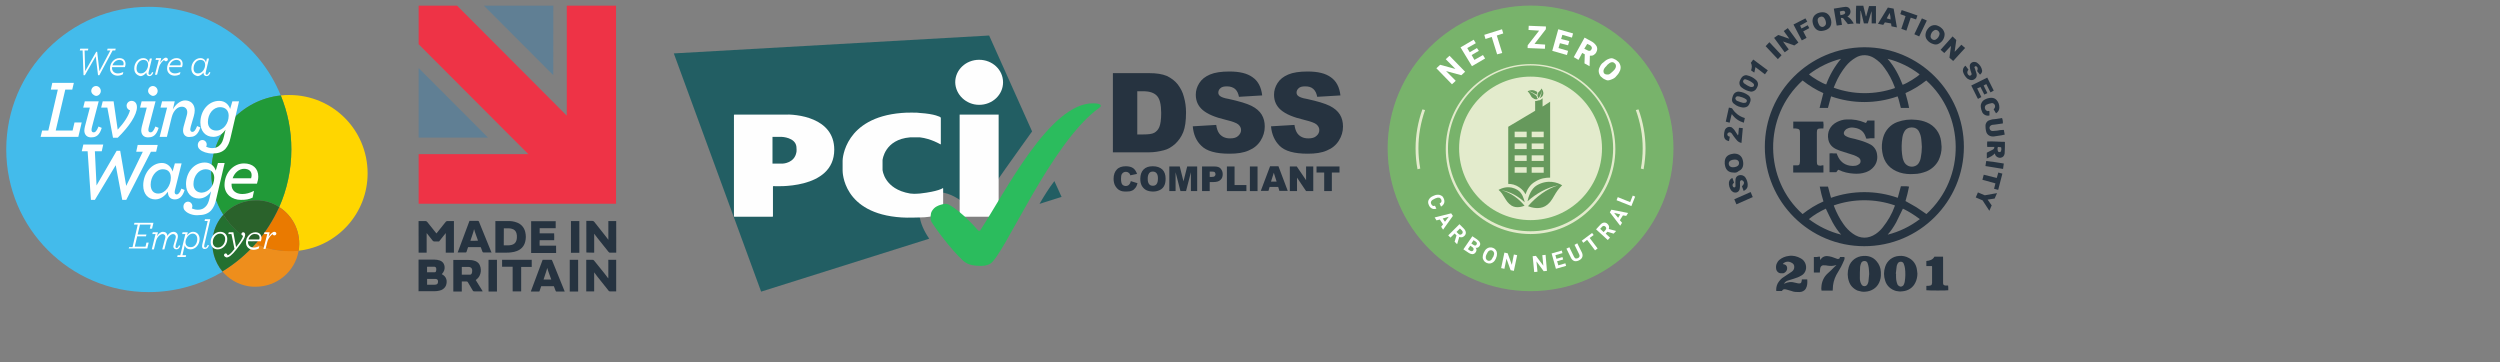 <?xml version="1.0" encoding="utf-8"?>
<!-- Generator: Adobe Illustrator 27.0.0, SVG Export Plug-In . SVG Version: 6.00 Build 0)  -->
<svg version="1.1" id="Layer_1" xmlns:serif="http://www.serif.com/"
	 xmlns="http://www.w3.org/2000/svg" xmlns:xlink="http://www.w3.org/1999/xlink" x="0px" y="0px" viewBox="0 0 1076.7 156.1"
	 style="enable-background:new 0 0 1076.7 156.1;" xml:space="preserve">
<rect x="0" y="0" width="1076.7" height="156.1" fill="#808080" stroke="none"/>
<style type="text/css">
	.st0{fill:#FFD600;}
	.st1{fill:#43BBEB;}
	.st2{fill:#219A38;}
	.st3{fill:#EE8E1C;}
	.st4{fill:#EA7A00;}
	.st5{fill:#247030;}
	.st6{fill:#2A622B;}
	.st7{fill:#FFFFFF;}
	.st8{fill-rule:evenodd;clip-rule:evenodd;fill:#EE3346;}
	.st9{fill-rule:evenodd;clip-rule:evenodd;fill:#607F94;}
	.st10{fill:#263340;}
	.st11{fill:#225E63;}
	.st12{fill:#FEFEFE;}
	.st13{fill:#2BBC5D;}
	.st14{fill:#78B36B;}
	.st15{fill:#E3EBCC;}
	.st16{fill:#66995C;}
</style>
<g transform="matrix(0.284,0,0,1.938,117.684,-26.715)">
	<path class="st0" d="M24.5,34.9c-4.4,0-8.8,0-13,0.1c10.3,3.7,16,7.7,16,12c0,4.6-6.6,8.9-18.4,12.8c21.5,2,33.8,5.8,29.5,9.7
		c58.8-1,104.5-8.3,104.5-17.2C143,42.6,89.9,34.9,24.5,34.9"/>
</g>
<g transform="matrix(0.284,0,0,1.938,117.684,-26.715)">
	<path class="st1" d="M-188.7,15.3c-119.4,0-216.2,14.2-216.2,31.7c0,17.5,96.8,31.7,216.2,31.7c40.9,0,79.1-1.7,111.6-4.5
		C-89,72-94.8,69.2-91.4,66.3c2.1-1.9,7.8-3.5,15.7-4.8C-87.3,58.8-94,55.6-94,52.2c0-8.9,46.1-16.3,105.4-17.2
		C-20.8,23.4-98.3,15.3-188.7,15.3"/>
</g>
<g transform="matrix(0.284,0,0,1.938,117.684,-26.715)">
	<path class="st2" d="M11.4,35C-47.8,35.9-94,43.3-94,52.2c0,3.4,6.7,6.6,18.3,9.3c12.2-2,30-3.2,49.1-3.2c3.6,0,7.4,0,11.1,0.1
		c9,0.2,17.3,0.7,24.5,1.4c11.9-3.9,18.4-8.3,18.4-12.8C27.5,42.7,21.8,38.7,11.4,35"/>
</g>
<g transform="matrix(0.284,0,0,1.938,117.684,-26.715)">
	<path class="st3" d="M-26.5,67.9c-14.6,2.4-31.6,4.5-50.6,6.2c9.7,1.7,23.5,2.9,39.6,3.3c3.7,0.1,7.4,0.1,11.1,0.1
		c31.5,0,59.4-3.3,64.9-8c0,0,0,0,0.1-0.1c-4.6,0.1-9.3,0.1-14,0.1C6.2,69.6-11,69-26.5,67.9"/>
</g>
<g transform="matrix(0.284,0,0,1.938,117.684,-26.715)">
	<path class="st4" d="M9,59.8c-9,3-21,5.7-35.5,8.1c15.4,1.1,32.7,1.7,51,1.7c4.7,0,9.4,0,14-0.1C42.9,65.5,30.5,61.8,9,59.8"/>
</g>
<g transform="matrix(0.284,0,0,1.938,117.684,-26.715)">
	<path class="st5" d="M-75.7,61.5c-8,1.3-13.6,2.9-15.7,4.8c-3.3,2.9,2.5,5.7,14.4,7.8c19-1.7,36-3.8,50.6-6.2
		C-46.7,66.5-63.8,64.2-75.7,61.5"/>
</g>
<g transform="matrix(0.284,0,0,1.938,117.684,-26.715)">
	<path class="st6" d="M-26.6,58.3c-19.1,0-36.9,1.2-49.1,3.2c11.9,2.8,29,5,49.2,6.4C-12,65.5,0,62.7,9,59.8
		c-7.2-0.7-15.5-1.2-24.5-1.4C-19.2,58.3-22.9,58.3-26.6,58.3"/>
</g>
<g transform="matrix(0.284,0,0,1.938,117.684,-26.715)">
	<path class="st7" d="M-350.5,42.8h9.4l14.4-9.1h-10.6l2.2-1.5h32.7l-2.4,1.5h-10.6l-14.5,9.1h25.6l2.9-1.8h10.9l-5.1,3.2h-57.2
		L-350.5,42.8z"/>
</g>
<g transform="matrix(0.284,0,0,1.938,117.684,-26.715)">
	<path class="st7" d="M-276,34c0-0.6,3.2-1.1,7.3-1.1c3.9,0,7.2,0.5,7.2,1.1c0,0.6-3.4,1.1-7.2,1.1C-272.7,35-276,34.5-276,34z
		 M-286.5,42.8c0-0.2,0.4-0.6,0.9-0.9l7.5-4.2h-10.1l2.4-1.4h21.1l-10,5.6c-0.6,0.3-0.9,0.6-0.9,0.8c0,0.3,1.3,0.5,3.2,0.5
		c2.5,0,4.8-0.3,7.4-1.3l4.9,0.3c-3.2,1.6-8.5,2.1-15.1,2.1C-282.5,44.4-286.5,43.7-286.5,42.8L-286.5,42.8z"/>
</g>
<g transform="matrix(0.284,0,0,1.938,117.684,-26.715)">
	<path class="st7" d="M-251.6,37.7h-9.4l2.4-1.4h16.5l6.2,6.3c9.6-1.5,16.6-3.1,18.7-4.3c-2.7-0.1-5.2-0.5-5.2-1
		c0-0.6,3.3-1.1,7.5-1.1c4.7,0,8.2,0.5,8.2,1.4c0,1.7-11.7,4.3-29.2,6.8h-7.1L-251.6,37.7z"/>
</g>
<g transform="matrix(0.284,0,0,1.938,117.684,-26.715)">
	<path class="st7" d="M-189.8,34c0-0.6,3.3-1.1,7.2-1.1c3.9,0,7.3,0.5,7.3,1.1c0,0.6-3.4,1.1-7.3,1.1C-186.5,35-189.8,34.5-189.8,34
		z M-200.2,42.8c0-0.2,0.4-0.6,0.9-0.9l7.5-4.2H-202l2.4-1.4h21.1l-10,5.6c-0.6,0.3-0.9,0.6-0.9,0.8c0,0.3,1.3,0.5,3.3,0.5
		c2.5,0,4.7-0.3,7.4-1.3l4.9,0.3c-3.2,1.6-8.5,2.1-15.1,2.1C-196.2,44.4-200.2,43.7-200.2,42.8z"/>
</g>
<g transform="matrix(0.284,0,0,1.938,117.684,-26.715)">
	<path class="st7" d="M-136.8,42.8c0-0.3,0.4-0.6,0.9-0.9l4.6-2.4c0.6-0.3,0.9-0.5,0.9-0.8c0-0.7-3.3-1.2-8.1-1.2
		c-6.6,0-12.9,0.8-15.6,2.4l-7.2,4.3h-11l11.3-6.5h-10l2.4-1.4h19.2l-2.9,1.8c4.2-1.1,11.3-2,18.6-2c8.2,0,14.6,0.8,14.6,2.2
		c0,0.4-0.5,0.8-1.4,1.3l-4.6,2.3c-0.4,0.2-0.8,0.5-0.8,0.6c0,0.4,1.3,0.6,3.4,0.6c2.1,0,4.5-0.3,7-1.3l4.9,0.3
		c-2.9,1.4-8,2.1-14.6,2.1C-132.6,44.4-136.8,43.7-136.8,42.8L-136.8,42.8z"/>
</g>
<g transform="matrix(0.284,0,0,1.938,117.684,-26.715)">
	<path class="st7" d="M-67.6,39.5c0-1.2-5.2-1.9-13-1.9c-10.5,0-18.5,1.5-18.5,3.3c0,1.2,5.2,1.9,12.7,1.9
		C-75.6,42.8-67.6,41.2-67.6,39.5z M-111.3,47c-2.4-0.3-3.1-0.6-3.1-1c0-0.6,3-1.1,6.9-1.1c3.9,0,6.6,0.5,6.6,1
		c0,0.2-0.3,0.3-0.8,0.5c1.6,0.1,4.9,0.3,9,0.3c5.1,0,8.8-0.2,11.9-0.7c2.9-0.4,4.6-1,6-1.9l2.4-1.5c-4.6,1-11.1,1.6-18.5,1.6
		c-12.1,0-19.6-1.3-19.6-3.2c0-2.6,12.1-4.8,28.5-4.8c9.3,0,14.7,0.9,16.6,1.8l3.4-1.7h10.1l-12.9,8.1c-1.6,1.1-3.9,1.8-7.9,2.5
		c-4.8,0.7-11,1-19.7,1C-99.9,47.9-108,47.5-111.3,47z"/>
</g>
<g transform="matrix(0.284,0,0,1.938,117.684,-26.715)">
	<path class="st7" d="M-281.5,47.4h-8.9l2.4-1.5h30.2l-2.3,1.5h-10.4l2.5,7.6l30.5-7.7h5.4l9.1,7.8l25.2-7.6h-10l2.2-1.5l30.4,0
		l-2.4,1.5h-7.9l-37.4,10.7h-6.1l-9.9-7.7l-31.6,7.7l-6,0L-281.5,47.4z"/>
</g>
<g transform="matrix(0.284,0,0,1.938,117.684,-26.715)">
	<path class="st7" d="M-155.3,53.3c0-1.2-4-1.9-12.2-1.9c-10.5,0-18.4,1.7-18.4,3.4c0,1.2,3.9,2,11.4,2
		C-163.5,56.8-155.3,55-155.3,53.3L-155.3,53.3z M-197.2,55c0-2.7,12.7-5,28.4-5c8.1,0,14.2,0.9,16.1,1.9l3.5-1.8h10.2l-9.5,5.6
		c-0.6,0.3-1,0.6-1,0.8c0,0.3,1.1,0.5,3.2,0.5c2,0,4.5-0.3,7-1.3l4.9,0.3c-3.2,1.6-8.9,2.1-14.9,2.1c-6.4,0-10.4-0.6-10.4-1.6v-0.1
		c-4.6,0.9-11.1,1.7-19.2,1.7C-189.6,58.1-197.2,56.9-197.2,55L-197.2,55z"/>
</g>
<g transform="matrix(0.284,0,0,1.938,117.684,-26.715)">
	<path class="st7" d="M-89.5,53.3c0-1.2-5.3-1.9-13-1.9c-10.5,0-18.5,1.5-18.5,3.3c0,1.2,5.2,1.9,12.7,1.9
		C-97.5,56.5-89.5,55-89.5,53.3z M-133.1,60.7c-2.4-0.3-3.1-0.6-3.1-1c0-0.6,3-1.1,6.9-1.1s6.6,0.5,6.6,1c0,0.2-0.2,0.3-0.8,0.5
		c1.6,0.1,4.9,0.3,9,0.3c5.1,0,8.7-0.2,11.9-0.7c2.9-0.4,4.6-1,6-1.9l2.4-1.5c-4.6,1-11.1,1.6-18.5,1.6c-12.1,0-19.6-1.3-19.6-3.2
		c0-2.6,12.1-4.8,28.5-4.8c9.3,0,14.8,0.9,16.6,1.8l3.4-1.7h10.1l-12.9,8.1c-1.6,1.1-3.9,1.8-7.9,2.5c-4.8,0.7-11,1-19.7,1
		C-121.8,61.7-129.9,61.2-133.1,60.7L-133.1,60.7z"/>
</g>
<g transform="matrix(0.284,0,0,1.938,117.684,-26.715)">
	<path class="st7" d="M-61.6,53.4h28c0.5-0.2,0.8-0.5,0.8-0.7c0-0.8-3.8-1.4-11.5-1.4S-58.8,52.2-61.6,53.4z M-63.2,54.6v0.3
		c0,1.2,6.5,2,16.2,2c5.7,0,11-0.2,17.8-0.7l-2.1,1.5c-5.6,0.4-10.2,0.5-17.9,0.5c-12.9,0-24.7-1.2-24.7-3.3
		c0-2.7,13.5-4.8,29.5-4.8c13.1,0,21.7,1.1,21.7,2.9c0,0.5-0.6,1-2,1.6H-63.2z"/>
</g>
<g transform="matrix(0.284,0,0,1.938,117.684,-26.715)">
	<path class="st7" d="M-218.5,68.7h5.1l7.9-5h-5.7l0.7-0.4h28.8l-2.1,1.3h-3.4l1.4-0.9h-16.3l-3.5,2.2h13.3l-0.7,0.4h-13.3l-3.7,2.3
		h16.3l1.4-0.9h3.4l-2.1,1.3h-28.2L-218.5,68.7z"/>
</g>
<g transform="matrix(0.284,0,0,1.938,117.684,-26.715)">
	<path class="st7" d="M-178.5,65.8h-4.9l0.7-0.4h7.9l-1.6,0.9c2.5-0.6,5.7-1,9.1-1c4,0,6.5,0.3,6.7,0.9c2.5-0.6,5.9-0.9,9.2-0.9
		c4,0,6.8,0.4,6.8,1c0,0.2-0.4,0.4-0.7,0.6l-2.6,1.3c-0.2,0.1-0.4,0.3-0.4,0.4c0,0.2,0.8,0.3,1.9,0.3c1.3,0,2.4-0.2,3.5-0.6l1.9,0.1
		c-1.2,0.5-3,0.8-5.9,0.8c-2.7,0-4.6-0.3-4.6-0.6c0-0.1,0.2-0.3,0.5-0.4l2.6-1.3c0.4-0.2,0.6-0.3,0.6-0.5c0-0.3-1.5-0.6-4-0.6
		c-3.7,0-8.2,0.6-10.1,1.6l-3.2,1.8h-3.2l4.1-2.3c0.4-0.2,0.6-0.3,0.6-0.5c0-0.3-1.6-0.6-4.1-0.6c-3.6,0-8.5,0.6-10.2,1.6l-3.1,1.8
		h-3.2L-178.5,65.8L-178.5,65.8z"/>
</g>
<g transform="matrix(0.284,0,0,1.938,117.684,-26.715)">
	<path class="st7" d="M-115.2,66.9c0-0.7-2.6-1.2-7-1.2c-6.1,0-10.9,1.1-10.9,1.9c0,0.7,2.9,1.1,7.6,1.1
		C-119.5,68.8-115.2,67.9-115.2,66.9L-115.2,66.9z M-145,70.5h4l7.7-4.7h-4.9l0.7-0.4h7.9l-1.2,0.7c2.1-0.4,5.1-0.8,9.2-0.8
		c5.6,0,9.9,0.6,9.9,1.6c0,1.3-6.7,2.3-13.7,2.3c-4.3,0-7.7-0.3-8.8-0.9l-3.5,2.2h5.6l-0.7,0.4h-12.8L-145,70.5z"/>
</g>
<g transform="matrix(0.284,0,0,1.938,117.684,-26.715)">
	<path class="st7" d="M-108,68.5c0-0.1,0.2-0.2,0.4-0.4l8.2-5.2h-4.8l0.7-0.4h8l-8.9,5.6c-0.2,0.1-0.4,0.3-0.4,0.4
		c0,0.2,0.8,0.3,1.9,0.3c1.3,0,2.4-0.2,3.5-0.6l1.9,0.1c-1.2,0.5-3.1,0.8-5.9,0.8C-106.1,69.2-108,68.9-108,68.5L-108,68.5z"/>
</g>
<g transform="matrix(0.284,0,0,1.938,117.684,-26.715)">
	<path class="st7" d="M-72.9,66.9c0-0.7-3.3-1.2-7.7-1.2c-6.2,0-11.1,0.9-11.1,1.9c0,0.7,3.3,1.2,7.7,1.2
		C-77.8,68.8-72.9,67.9-72.9,66.9z M-94.9,67.6c0-1.2,6.3-2.3,14.5-2.3c6.8,0,10.7,0.7,10.7,1.6c0,1.2-6.3,2.3-14.5,2.3
		C-90.9,69.2-94.9,68.5-94.9,67.6z"/>
</g>
<g transform="matrix(0.284,0,0,1.938,117.684,-26.715)">
	<path class="st7" d="M-74.7,70.5c0-0.2,1-0.4,2.6-0.4c1.5,0,2.4,0.2,2.6,0.4h0.3c1.5,0,4.8-0.3,10.4-1.4l-4.6-3.3h-4.8l0.7-0.4h7
		l4.1,3.3c4.9-0.9,9.8-1.9,10.6-2.5c-1.2-0.1-2.5-0.2-2.5-0.4c0-0.2,1.2-0.4,2.7-0.4c1.6,0,3,0.2,3,0.5c0,0.7-3.7,1.5-13.1,3.3
		c-7.7,1.4-11.7,1.8-15.3,1.8C-72.9,70.9-74.7,70.7-74.7,70.5L-74.7,70.5z"/>
</g>
<g transform="matrix(0.284,0,0,1.938,117.684,-26.715)">
	<path class="st7" d="M-37.6,67h16.4c0.3-0.1,0.5-0.3,0.5-0.4c0-0.4-1.9-0.8-6.6-0.8C-31.8,65.7-36,66.2-37.6,67L-37.6,67z
		 M-38.2,67.4c-0.1,0.1-0.1,0.2-0.1,0.2c0,0.8,4.3,1.2,8.7,1.2c3,0,5.1-0.1,8.4-0.3l-0.7,0.5c-2.7,0.2-4.9,0.3-8.2,0.3
		c-5.9,0-11.3-0.6-11.3-1.6c0-1.3,6.8-2.3,14.3-2.3c5.8,0,9.3,0.5,9.3,1.3c0,0.2-0.4,0.5-1,0.7H-38.2L-38.2,67.4z"/>
</g>
<g transform="matrix(0.284,0,0,1.938,117.684,-26.715)">
	<path class="st7" d="M-9.1,65.8H-14l0.7-0.4h7.9l-1.7,1c3.4-0.7,6.3-1.1,8.7-1.1c2,0,3.1,0.2,3.1,0.4c0,0.2-1.3,0.4-2.9,0.4
		c-1.4,0-2.4-0.1-2.7-0.3c-2.1,0.2-6.5,0.8-8,1.7l-2.8,1.6h-3.2L-9.1,65.8z"/>
</g>
<g transform="matrix(0.284,0,0,1.938,117.684,-26.715)">
	<path class="st7" d="M-289.1,25h-4.3l0.7-0.4h12.3l-0.7,0.4h-5l0.9,4.6l16.7-4.3h1.5l3.4,4.3l16.6-4.6h-4.9l0.7-0.4h12.3l-0.7,0.4
		h-4l-20.1,5.5h-2l-3.5-4.2l-16.5,4.2h-2L-289.1,25z"/>
</g>
<g transform="matrix(0.284,0,0,1.938,117.684,-26.715)">
	<path class="st7" d="M-243.8,28.3h16.4c0.3-0.1,0.5-0.3,0.5-0.4c0-0.4-2-0.8-6.6-0.8C-238,27.1-242.2,27.6-243.8,28.3L-243.8,28.3z
		 M-244.4,28.7c-0.1,0.1-0.1,0.2-0.1,0.2c0,0.8,4.3,1.2,8.7,1.2c3,0,5.1-0.1,8.4-0.3l-0.7,0.5c-2.7,0.2-4.9,0.3-8.2,0.3
		c-5.9,0-11.3-0.6-11.3-1.6c0-1.3,6.8-2.3,14.3-2.3c5.8,0,9.3,0.5,9.3,1.3c0,0.2-0.4,0.5-1,0.7L-244.4,28.7L-244.4,28.7z"/>
</g>
<g transform="matrix(0.284,0,0,1.938,117.684,-26.715)">
	<path class="st7" d="M-189.8,28.2c0-0.7-2.4-1.1-7.1-1.1c-6.2,0-10.4,0.9-10.4,1.9c0,0.7,2.3,1.1,6.7,1.1
		C-194,30.1-189.8,29-189.8,28.2L-189.8,28.2z M-210.8,29c0-1.3,6.3-2.3,13.7-2.3c4.6,0,7.7,0.4,8.4,1l1.5-0.9h3.2l-4.8,2.9
		c-0.2,0.1-0.4,0.3-0.4,0.4c0,0.2,0.8,0.3,1.9,0.3c1.3,0,2.4-0.2,3.5-0.6l1.9,0.1c-1.2,0.5-3.1,0.8-5.9,0.8c-2.7,0-4.5-0.3-4.5-0.6
		v-0.2c-2.3,0.4-5.4,0.8-9.2,0.8C-206.8,30.5-210.8,30-210.8,29L-210.8,29z"/>
</g>
<g transform="matrix(0.284,0,0,1.938,117.684,-26.715)">
	<path class="st7" d="M-173.6,27.1h-4.9l0.7-0.4h7.9l-1.7,1c3.4-0.7,6.3-1.1,8.7-1.1c2,0,3.1,0.2,3.1,0.4c0,0.2-1.3,0.4-2.9,0.4
		c-1.4,0-2.4-0.1-2.7-0.3c-2.1,0.2-6.5,0.8-8,1.7l-2.8,1.6h-3.2L-173.6,27.1L-173.6,27.1z"/>
</g>
<g transform="matrix(0.284,0,0,1.938,117.684,-26.715)">
	<path class="st7" d="M-157.2,28.3h16.4c0.3-0.1,0.5-0.3,0.5-0.4c0-0.4-2-0.8-6.6-0.8C-151.5,27.1-155.6,27.6-157.2,28.3
		L-157.2,28.3z M-157.8,28.7c-0.1,0.1-0.1,0.2-0.1,0.2c0,0.8,4.3,1.2,8.7,1.2c3,0,5.1-0.1,8.4-0.3l-0.7,0.5
		c-2.7,0.2-4.9,0.3-8.2,0.3c-5.9,0-11.3-0.6-11.3-1.6c0-1.3,6.8-2.3,14.3-2.3c5.8,0,9.3,0.5,9.3,1.3c0,0.2-0.4,0.5-1,0.7
		L-157.8,28.7L-157.8,28.7z"/>
</g>
<g transform="matrix(0.284,0,0,1.938,117.684,-26.715)">
	<path class="st7" d="M-103.3,28.2c0-0.7-2.4-1.1-7.1-1.1c-6.2,0-10.4,0.9-10.4,1.9c0,0.7,2.3,1.1,6.7,1.1
		C-107.4,30.1-103.3,29-103.3,28.2z M-124.2,29c0-1.3,6.3-2.3,13.7-2.3c4.6,0,7.7,0.4,8.4,1l1.5-0.9h3.2l-4.8,2.9
		c-0.2,0.1-0.4,0.3-0.4,0.4c0,0.2,0.8,0.3,1.9,0.3c1.3,0,2.4-0.2,3.5-0.6l1.9,0.1c-1.2,0.5-3,0.8-5.9,0.8c-2.7,0-4.5-0.3-4.5-0.6
		v-0.2c-2.3,0.4-5.4,0.8-9.2,0.8C-120.3,30.5-124.2,30-124.2,29L-124.2,29z"/>
</g>
<g transform="matrix(0.102,0,0,0.698,376.478,-35.117)">
	<path class="st8" d="M-1299.1,121.5l-462-67.7h-162.2v23.8l463,67.8h-463V176h833.5V53.8h-208v67.6L-1299.1,121.5z"/>
</g>
<g transform="matrix(0.102,0,0,0.698,376.478,-35.117)">
	<path class="st9" d="M-1923.3,92.3v42.9h292.9L-1923.3,92.3z"/>
</g>
<g transform="matrix(0.102,0,0,0.698,377.706,-35.117)">
	<path class="st9" d="M-1659.9,53.8l293,42.9l0.2-42.9H-1659.9z"/>
</g>
<g transform="matrix(0.102,0,0,0.698,376.478,-35.117)">
	<path class="st10" d="M-1889.5,206.2v-12c0.1,0,0.2,0,0.4,0c0.5,0.1,1.2,0.2,1.8,0.3c7.8,1.4,15.6,2.9,23.2,4.3
		c1.8,0.3,3.8,0.5,6.7,0.5c6.1,0,12.3,0,18.5,0c0.5,0,1.1,0,1.8,0c9.2-1.7,18.5-3.4,27.8-5.1c0.2,0,0.3,0,0.5,0v12h34.5v-19.5
		c-0.7,0-1.2,0-1.8,0c-8.7,0-17.2,0-25.8,0c-3.1,0-5.3,0.2-7.1,0.5c-12.6,2.3-25.2,4.6-37.8,6.9c-0.3,0.1-0.5,0.1-1.2,0.2
		c-0.5,0-0.8-0.1-1.1-0.1c-4.6-0.8-9.1-1.7-13.6-2.5c-8-1.5-16.1-2.9-24.1-4.4c-2.1-0.4-4.6-0.6-8.1-0.6c-8.9,0-17.7,0-26.6,0
		c-0.7,0-1.4,0-2.1,0c-0.4,0.3-0.3,19.3,0.1,19.5C-1912.3,206.2-1901,206.2-1889.5,206.2z"/>
</g>
<g transform="matrix(0.102,0,0,0.698,376.478,-35.117)">
	<path class="st10" d="M-1820.7,219.9c-1.4-0.1-3.1-0.2-4.7-0.4c0.3-0.1,0.9-0.2,1.4-0.3c7.2-1.2,11.1-2.5,10.4-4.1
		c-0.9-2-8.5-3.5-21.2-4.1c-6.7-0.3-13.6-0.5-20.6-0.5c-22.3,0-44.6,0-66.9,0c-0.4,0-1,0-1.4,0v19.5c1,0.1,1.8,0,2.6,0h56.6
		c6.1,0,12.3,0,18.4-0.1c6.2-0.1,12.3-0.3,18.1-0.6c9.7-0.6,16.8-1.6,20.5-3c2.3-0.9,3-1.9,2.4-2.8
		C-1806.3,222-1811.4,220.8-1820.7,219.9z M-1887.8,215c0.3-0.1,0.7-0.1,1.1-0.1h27.1c1.1,0,2.2,0,3.3,0c4.6,0.1,6.9,0.5,7.4,1.2
		c0.4,0.6,0.1,1.1-1.2,1.6c-1.1,0.5-2.6,0.6-6,0.6h-29.8c-0.5,0-1.1,0-1.9,0V215z M-1842.3,224.9c-1.2,0.6-4.2,0.9-8.2,1
		c-2,0-3.8,0.1-5.8,0.1h-31.3v-3.6c0.5-0.1,1.1,0,1.6,0h30.7c2.2,0,4.5,0,6.7,0.1c3.8,0.1,6.2,0.5,6.9,1.1
		C-1841.3,223.9-1841.4,224.4-1842.3,224.9z"/>
</g>
<g transform="matrix(0.102,0,0,0.698,376.478,-35.117)">
	<path class="st10" d="M-1182.1,206.2v-11.6c0.7,0,0.8,0,0.9,0.1c3.9,0.8,8.2,1.6,12.5,2.4c15.7,2.9,31.4,5.7,47,8.6
		c2.2,0.4,4.5,0.6,7.9,0.5c7.6,0,15.1,0,22.7,0c0.7,0,1.4,0,2.1,0c0.4-0.4,0.3-19.3-0.1-19.5c-3.8,0-31.4,0-33.2,0v11.5
		c-0.7,0-0.9-0.1-1.1-0.1c-1.3-0.3-2.5-0.5-3.8-0.8c-9.2-1.8-18.8-3.5-28.5-5.3c-8.8-1.6-17.4-3.2-26.1-4.8
		c-2.2-0.4-4.6-0.6-8.2-0.6c-7.7,0-15.3,0-23.1,0c-0.8,0-1.5,0-2.2,0c-0.4,0.3-0.3,19.3,0.1,19.5
		C-1204.3,206.2-1193.3,206.2-1182.1,206.2z"/>
</g>
<g transform="matrix(0.102,0,0,0.698,376.478,-35.117)">
	<path class="st10" d="M-1122.4,211.8v9.2c0,0.4,0.1,0.8-0.2,1.1c-0.9-0.1-1.5-0.3-2.2-0.4c-9-1.8-18.4-3.5-27.9-5.2
		c-9.9-1.8-19.8-3.6-29.7-5.4c-1.9-0.4-4.1-0.5-7.2-0.5c-8,0-16.1,0-24.1,0c-0.5,0-1.3,0-1.9,0v19.5h33.4v-11.7
		c0.4,0.1,0.7,0.1,0.8,0.1c4.1,0.8,8.4,1.7,12.8,2.5c12.6,2.3,25.2,4.6,37.7,6.9c3.3,0.6,6.6,1.2,9.7,1.8c1.5,0.3,3.3,0.4,5.7,0.4
		h24.1c0.7,0,1.4,0,2.2,0v-19.5h-33.4C-1122.4,211-1122.4,211.4-1122.4,211.8z"/>
</g>
<g transform="matrix(0.102,0,0,0.698,376.478,-35.117)">
	<path class="st10" d="M-1553.8,206.2c7.3,0,14.7,0,22-0.2c7.9-0.1,15.6-0.4,23-0.8c18.3-1,30.4-2.9,35.4-5.7c3.6-2,3.5-4,0.3-6
		c-2.4-1.5-6.9-2.8-14.1-3.9c-6.6-1-14.6-1.7-23.4-2.1c-10.8-0.6-22.1-0.8-33.5-0.8c-17.9,0-35.8,0-53.7,0c-0.4,0-1,0-1.5,0v19.5
		h2.5C-1582.6,206.2-1568.3,206.2-1553.8,206.2z M-1563.6,191.2c0.5-0.1,1.1,0,1.5,0c6.5,0,13,0,19.5,0c4.5,0,8.9,0.1,13.3,0.3
		c10.4,0.4,16.8,1.4,19.4,2.9c1.4,0.8,1.9,1.7,1.4,2.6c-0.2,0.5-0.7,1.1-1.8,1.6c-3,1.5-9.6,2.4-19.8,2.8
		c-5.4,0.2-10.8,0.3-16.4,0.3c-5.1,0-10.3,0-15.6,0c-0.5,0-1.1,0-1.8,0C-1563.6,198.2-1563.6,194.7-1563.6,191.2z"/>
</g>
<g transform="matrix(0.102,0,0,0.698,376.478,-35.117)">
	<path class="st10" d="M-1682.4,223.1c0.4,0,0.8-0.1,1.2-0.1c6.4-0.7,11.4-1.5,15-2.5c5.8-1.7,6.8-3.4,4.2-5.2
		c-3.2-2.1-11.7-3.5-25.7-4.1c-8.1-0.4-16.5-0.5-25-0.5c-20.9,0-41.8,0-62.8,0c-0.4,0-1,0-1.4,0v19.5h35.8V224h20.3
		c2.3,0,4.1,0.1,5.1,0.4c0.7,0.2,1.3,0.3,2.1,0.5c6.4,1.6,12.7,3.2,18.9,4.7c1.4,0.4,3.5,0.5,6.4,0.5h34c0.4,0,1,0,1.3-0.1
		c-9.9-2.3-19.8-4.7-29.7-7C-1682.5,223.1-1682.5,223.1-1682.4,223.1z M-1697.6,218.2c-0.3,0.3-0.8,0.6-1.5,0.8
		c-1.5,0.5-3.9,0.8-8.1,0.8c-10.6,0-21.2,0-31.9,0c-0.7,0-1.2,0-2,0v-4.7c0.4-0.1,0.9-0.1,1.2-0.1c9,0,17.9,0,26.8,0
		c2.6,0,5.3,0.1,7.8,0.2c3.2,0.2,5.4,0.5,6.6,0.9C-1696.8,216.8-1696.9,217.5-1697.6,218.2z"/>
</g>
<g transform="matrix(0.102,0,0,0.698,376.478,-35.117)">
	<path class="st10" d="M-1343,201.9h-69.4c-0.4-0.4-0.3-3.2,0.2-3.4h61.2c0.4-0.4,0.3-4-0.2-4.2h-61.2c-0.4-0.4-0.2-3,0.2-3.2h67.6
		v-4.3h-103.7v19.6h105.5C-1343,204.8-1343,203.4-1343,201.9z"/>
</g>
<g transform="matrix(0.102,0,0,0.698,376.478,-35.117)">
	<path class="st10" d="M-1354.7,212.8c-1.8-0.6-3.5-1.2-5.1-1.8c-0.7-0.3-1.8-0.4-3.6-0.4h-34.4c-0.5,0-1.1,0-1.9,0
		c-16.5,6.5-33.2,13-49.8,19.5c0.5,0.1,1,0.1,1.4,0.1h31.2c0.7,0,1.2,0,1.9,0c1.1,0,1.8-0.1,2.2-0.3c0.2-0.1,0.4-0.2,0.7-0.3
		c1.9-0.8,3.7-1.6,5.6-2.4c0.2-0.1,0.3-0.2,0.9-0.3h53.2c0.3,0.1,0.5,0.2,0.8,0.3c2.1,0.8,4.2,1.6,6.2,2.4c1.2,0.5,2,0.6,5.4,0.6
		h31.9c0.5,0,1.1,0,1.6,0c-1.3-0.5-2.6-0.9-3.9-1.4C-1325.1,223.4-1339.9,218.1-1354.7,212.8z M-1395.9,222.8
		c4.9-2.4,11.4-4.7,15.6-7.2c4.5,2.5,11.5,4.8,17,7.2H-1395.9z"/>
</g>
<g transform="matrix(0.102,0,0,0.698,376.478,-35.117)">
	<path class="st10" d="M-1615.6,206.2c-0.2-0.2-1-0.4-1.5-0.6c-17.2-6.2-34.3-12.3-51.5-18.5c-1.2-0.4-1.5-0.5-4.6-0.5h-33.5
		c-0.7,0-1.2,0-2,0c-16.5,6.5-33.2,13-49.8,19.5c0.8,0.1,1.3,0,1.9,0h31.8c1.8,0,3.1-0.1,3.6-0.4c0.2-0.1,0.3-0.2,0.5-0.2
		c1.8-0.8,3.6-1.6,5.4-2.4c0.2-0.1,0.3-0.2,0.9-0.3h53.2c0.8,0.3,1.4,0.5,2.2,0.8c1.6,0.7,3.4,1.3,5,2c0.8,0.3,2.3,0.5,4.6,0.5h31.9
		C-1617,206.2-1616.4,206.3-1615.6,206.2z M-1704.4,198.9c-0.3-0.1,0-0.2,0.2-0.3c2.6-1.3,5.9-2.6,8.8-3.8c2.1-0.9,4.3-1.9,5.7-2.9
		c0.1-0.1,0.2-0.1,0.5-0.2c4.3,2.4,11.3,4.7,16.6,7.1C-1674.2,198.9-1701.2,198.9-1704.4,198.9z"/>
</g>
<g transform="matrix(0.102,0,0,0.698,376.478,-35.117)">
	<path class="st10" d="M-1445.8,210.6H-1571v4.3h44.6v13c0,0.7-0.1,1.4,0.1,2.2h35.9V215h44.6V210.6z"/>
</g>
<g transform="matrix(0.102,0,0,0.698,376.478,-35.117)">
	<path class="st10" d="M-1628.1,230.2h35.5v-19.6h-35.6C-1628.6,211-1628.6,230-1628.1,230.2z"/>
</g>
<g transform="matrix(0.102,0,0,0.698,376.478,-35.117)">
	<path class="st10" d="M-1280.2,186.7v19.6h35.5c0.4-0.3,0.3-19.3-0.1-19.6H-1280.2z"/>
</g>
<g transform="matrix(0.102,0,0,0.698,376.478,-35.117)">
	<path class="st10" d="M-1285.3,210.6v19.6h35.5c0.4-0.4,0.3-19.4-0.1-19.6H-1285.3z"/>
</g>
<g>
	<path class="st10" d="M487,78l2.9,0.9c-0.2,0.8-0.5,1.5-0.9,2c-0.4,0.5-0.9,1-1.5,1.2c-0.6,0.3-1.4,0.4-2.4,0.4
		c-1.2,0-2.1-0.1-2.8-0.5c-0.7-0.3-1.3-0.9-1.9-1.8c-0.5-0.8-0.8-1.9-0.8-3.2c0-1.7,0.5-3.1,1.4-4c0.9-1,2.3-1.4,3.9-1.4
		c1.3,0,2.4,0.3,3.1,0.8s1.3,1.3,1.7,2.5l-2.9,0.6c-0.1-0.3-0.2-0.6-0.3-0.7c-0.2-0.2-0.4-0.4-0.7-0.6c-0.3-0.1-0.6-0.2-0.9-0.2
		c-0.7,0-1.3,0.3-1.7,0.9c-0.3,0.4-0.4,1.2-0.4,2.1c0,1.2,0.2,2,0.5,2.4c0.3,0.4,0.9,0.7,1.5,0.7s1.1-0.2,1.4-0.5
		C486.7,79.1,486.9,78.6,487,78z"/>
	<path class="st10" d="M491.1,77c0-1.7,0.5-3.1,1.4-4c1-1,2.3-1.4,4-1.4c1.8,0,3.1,0.5,4.1,1.4c1,1,1.4,2.3,1.4,4
		c0,1.2-0.2,2.3-0.6,3c-0.4,0.8-1,1.4-1.8,1.8c-0.8,0.4-1.8,0.7-2.9,0.7c-1.2,0-2.2-0.2-3-0.6c-0.8-0.4-1.4-1-1.9-1.8
		C491.3,79.2,491.1,78.2,491.1,77z M494.3,77c0,1.1,0.2,1.8,0.6,2.3c0.4,0.5,0.9,0.7,1.6,0.7s1.2-0.2,1.6-0.7
		c0.4-0.5,0.6-1.3,0.6-2.5c0-1-0.2-1.7-0.6-2.2c-0.4-0.5-1-0.7-1.6-0.7c-0.7,0-1.2,0.2-1.6,0.7C494.5,75.2,494.3,75.9,494.3,77z"/>
	<path class="st10" d="M503.7,71.7h4.4l1.6,6.4l1.6-6.4h4.3v10.6h-2.7v-8.1l-2.1,8.1h-2.4l-2.1-8.1v8.1h-2.7V71.7z"/>
	<path class="st10" d="M517.7,71.7h5.4c1.2,0,2.1,0.3,2.6,0.9s0.9,1.3,0.9,2.4c0,1.1-0.3,1.9-1,2.5c-0.6,0.6-1.6,0.9-2.9,0.9H521
		v3.9h-3.3V71.7z M521,76.2h0.8c0.6,0,1.1-0.1,1.3-0.3c0.2-0.2,0.4-0.5,0.4-0.8c0-0.3-0.1-0.6-0.3-0.9c-0.2-0.2-0.6-0.3-1.2-0.3H521
		L521,76.2L521,76.2z"/>
	<path class="st10" d="M528.4,71.7h3.3v8h5.1v2.6h-8.4V71.7z"/>
	<rect x="538.3" y="71.7" class="st10" width="3.3" height="10.6"/>
	<path class="st10" d="M550.5,80.5h-3.7l-0.5,1.7h-3.3l4-10.6h3.6l4,10.6H551L550.5,80.5z M549.8,78.2l-1.2-3.8l-1.2,3.8H549.8z"/>
	<path class="st10" d="M555.5,71.7h3l4,5.9v-5.9h3.1v10.6h-3.1l-3.9-5.8v5.8h-3.1V71.7z"/>
	<path class="st10" d="M567,71.7h9.9v2.6h-3.3v8h-3.3v-8H567L567,71.7L567,71.7z"/>
</g>
<g id="Rectangle-3-_x2B_-Letters" transform="matrix(1,0,0,1,0,8.5)">
	<path id="Rectangle-3" class="st11" d="M447.7,79.3l9.5-3l-3.1-6.8C451.9,72.3,449.6,76,447.7,79.3z M444.5,48.1L426,6.8
		l-135.8,7.7l37.6,102.6l72.4-22.8c-4.6-6.6-6.3-14.5-1-18.4c6-4.3,14.9,0.7,20.7,7.7C425.4,74.5,441,53,444.5,48.1z"/>
	<g id="Letters" transform="matrix(1,0,0,1,101.996,41.35)">
		<path id="Oval-1" class="st12" d="M319.7-4.7c5.7,0,10.3-4.3,10.3-9.7c0-5.4-4.6-9.7-10.3-9.7s-10.3,4.3-10.3,9.7
			C309.5-9.1,314.1-4.7,319.7-4.7z M311.3-0.5h16.8v44h-16.8V-0.5z"/>
		<path id="Path-3" class="st12" d="M303,12.3c0.1,0,0.2,0,0.2-0.1V1c0-0.1-0.1-0.3-0.2-0.4c0,0-2.2-1.4-8.9-1.8
			c-0.3-0.2-6.2-0.2-7.8,0c-24.5,2-25.4,19.7-25.4,20.5v4.3c0,0.5,0,18.6,25.4,20.2c2.5,0.2,7.4,0,7.8,0c5.9,0,9.9-1.8,9.9-1.8
			c0.1,0,0.2-0.2,0.2-0.3V31.3c0-0.1-0.1-0.2-0.2-0.1c0,0-1.8,1.4-9.8,2.3c-2.3,0.2-3.4,0.1-4.2,0c-11.3-1.9-11.9-10.2-11.9-10.2
			c0-0.1,0-0.4,0-0.5v-3.2c0-0.1,0-0.4,0-0.5c0,0,0.8-8.9,11.9-9.8h4.2C299.1,9.9,303,12.3,303,12.3z"/>
		<path id="Path-1" class="st12" d="M214.1,43.3c0,0.1,0.1,0.2,0.2,0.2h16.4c0.1,0,0.2-0.1,0.2-0.2V30.5c0-0.1,0.1-0.2,0.2-0.2
			c0,0,26.2,1.9,26.2-15.7c0-13.9-16.4-15.4-21.8-15.1h-21.2c-0.1,0-0.2,0.1-0.2,0.2V43.3z M230.7,20.5V9.1h4c0,0,5.8,0.2,6.3,4.2
			c0.1,0.3,0.1,2.3,0,2.4c-0.8,4.7-5.8,4.9-5.8,4.9H230.7z"/>
	</g>
	<path id="Path-7" class="st13" d="M422.2,106c1.3,0,2.4,0,4.1-0.8c6-3.1,26.1-52.3,47.3-67.4c0.1-0.1,0.3-0.2,0.4-0.4
		c0.1-0.2,0.1-0.4,0.1-0.4s0-1-3.1-1c-18.9-0.5-38.5,39.1-48.9,54.8c-0.1,0.2-0.8,0-0.8,0s-6.9-8.2-12.9-11.3
		c-0.1,0-0.8-0.3-1.5-0.2c-0.5,0-3.3,0.6-4.6,1.9c-1.5,1.6-1.5,2.5-1.5,4.5c0,0.1,0.1,0.8,0.3,1.2c1.5,2.6,8.2,11.8,13.7,16.9
		C415.7,104.4,417,106,422.2,106z"/>
</g>
<g>
	<path class="st10" d="M479.3,31.5H495c3.1,0,5.6,0.4,7.5,1.2c1.9,0.9,3.5,2.1,4.7,3.6c1.2,1.6,2.2,3.4,2.7,5.5
		c0.6,2.1,0.9,4.3,0.9,6.6c0,3.7-0.4,6.5-1.2,8.5c-0.8,2-2,3.7-3.5,5.1c-1.5,1.3-3.1,2.3-4.8,2.7c-2.3,0.6-4.4,0.9-6.3,0.9h-15.7
		V31.5z M489.8,39.2v18.7h2.6c2.2,0,3.8-0.2,4.7-0.7c0.9-0.5,1.7-1.3,2.2-2.5c0.5-1.2,0.8-3.2,0.8-6c0-3.7-0.6-6.1-1.8-7.4
		c-1.2-1.3-3.1-2-5.9-2H489.8z"/>
	<path class="st10" d="M513.7,54.4l10.1-0.6c0.2,1.6,0.7,2.9,1.3,3.7c1.1,1.4,2.6,2.1,4.7,2.1c1.5,0,2.7-0.3,3.5-1.1
		s1.2-1.5,1.2-2.5c0-0.9-0.4-1.7-1.2-2.4s-2.6-1.3-5.4-2c-4.7-1.1-7.9-2.5-9.9-4.2s-3-3.9-3-6.6c0-1.8,0.5-3.4,1.5-5
		c1-1.6,2.5-2.8,4.6-3.7c2.1-0.9,4.9-1.3,8.4-1.3c4.4,0,7.7,0.8,10,2.5c2.3,1.6,3.7,4.2,4.1,7.8l-10,0.6c-0.3-1.5-0.8-2.6-1.7-3.4
		c-0.9-0.7-2-1.1-3.5-1.1c-1.2,0-2.2,0.2-2.8,0.8c-0.6,0.5-0.9,1.2-0.9,1.9c0,0.5,0.2,1.1,0.8,1.5c0.5,0.4,1.7,0.9,3.6,1.2
		c4.6,1,7.9,2,9.9,3s3.5,2.3,4.4,3.8c0.9,1.5,1.3,3.2,1.3,5.1c0,2.2-0.6,4.2-1.8,6.1c-1.2,1.9-2.9,3.3-5.1,4.2
		c-2.2,1-4.9,1.4-8.3,1.4c-5.8,0-9.8-1.1-12.1-3.4C515.2,60.7,514,57.9,513.7,54.4z"/>
</g>
<g>
	<path class="st10" d="M547.4,54.4l10.1-0.6c0.2,1.6,0.7,2.9,1.3,3.7c1.1,1.4,2.6,2.1,4.7,2.1c1.5,0,2.7-0.3,3.5-1.1
		c0.8-0.7,1.2-1.5,1.2-2.5c0-0.9-0.4-1.7-1.2-2.4c-0.8-0.7-2.6-1.3-5.4-2c-4.7-1.1-7.9-2.5-9.9-4.2c-2-1.7-3-3.9-3-6.6
		c0-1.8,0.5-3.4,1.5-5c1-1.6,2.5-2.8,4.6-3.7c2.1-0.9,4.9-1.3,8.4-1.3c4.4,0,7.7,0.8,10,2.5c2.3,1.6,3.7,4.2,4.1,7.8l-10,0.6
		c-0.3-1.5-0.8-2.6-1.7-3.4s-2-1.1-3.5-1.1c-1.2,0-2.2,0.2-2.8,0.8c-0.6,0.5-0.9,1.2-0.9,1.9c0,0.5,0.2,1.1,0.8,1.5
		c0.5,0.4,1.7,0.9,3.6,1.2c4.6,1,7.9,2,9.9,3s3.5,2.3,4.4,3.8c0.9,1.5,1.3,3.2,1.3,5.1c0,2.2-0.6,4.2-1.8,6.1
		c-1.2,1.9-2.9,3.3-5.1,4.2c-2.2,1-4.9,1.4-8.3,1.4c-5.8,0-9.8-1.1-12.1-3.4C549,60.7,547.7,57.9,547.4,54.4z"/>
</g>
<g transform="matrix(0.439,0,0,3,726.653,-366)">
	<path class="st14" d="M-13.5,143.3c0,11.3-62.8,20.5-140.2,20.5s-140.2-9.2-140.2-20.5c0-11.3,62.8-20.5,140.2-20.5
		S-13.5,132-13.5,143.3z"/>
</g>
<g transform="matrix(0.439,0,0,3,726.653,-366)">
	<path class="st15" d="M-83.6,143.3c0,5.7-31.4,10.3-70.1,10.3s-70.1-4.6-70.1-10.3c0-5.7,31.4-10.3,70.1-10.3
		S-83.6,137.7-83.6,143.3z"/>
</g>
<g transform="matrix(0.439,0,0,3,726.653,-366)">
	<path class="st15" d="M-153.7,155.2c-44.7,0-81-5.3-81-11.9c0-6.5,36.4-11.9,81-11.9s81,5.3,81,11.9
		C-72.7,149.9-109,155.2-153.7,155.2z M-153.7,131.2c-45.9,0-83.2,5.5-83.2,12.2c0,6.7,37.3,12.2,83.2,12.2
		c45.9,0,83.2-5.5,83.2-12.2C-70.5,136.6-107.8,131.2-153.7,131.2z"/>
</g>
<g transform="matrix(0.439,0,0,3,726.653,-366)">
	<path class="st15" d="M-259.8,137.7c-4.4,1.8-6.7,3.7-6.7,5.6c0,1,0.6,2,1.9,3l2.7-0.1c-1.2-1-1.8-2-1.8-2.9c0-1.9,2.2-3.7,6.5-5.5
		L-259.8,137.7z"/>
</g>
<g transform="matrix(0.439,0,0,3,726.653,-366)">
	<path class="st15" d="M-47.8,137.7l-2.6,0.1c4.4,1.8,6.7,3.6,6.7,5.5c0,1-0.6,2-1.8,2.9l2.7,0.1c1.2-1,1.9-2,1.9-3
		C-41,141.4-43.3,139.5-47.8,137.7z"/>
</g>
<g transform="matrix(0.439,0,0,3,726.653,-366)">
	<path class="st16" d="M-140.8,141.7h-11.8v-0.8h11.8V141.7z M-140.8,143.4h-11.8v-0.8h11.8V143.4z M-140.8,145.1h-11.8v-0.8h11.8
		V145.1z M-140.8,146.8h-11.8V146h11.8V146.8z M-157.5,141.7h-11.8v-0.8h11.8V141.7z M-157.5,143.4h-11.8v-0.8h11.8V143.4z
		 M-157.5,145.1h-11.8v-0.8h11.8V145.1z M-157.5,146.8h-11.8V146h11.8V146.8z M-141.9,137.3v-1.2h0c-1.2,0.2-2.7,0.3-3.3,0.3
		c-0.1,0-0.2,0-0.3,0c-0.8,0-1.8,0.1-2.9,0.1c-0.3,0-0.5,0-0.8,0v1.4l-26.4,2.3v8.2c3.3,0,7,0.1,10.9,0.5c2.8,0.3,4.8,0.6,6,1
		c1.7-0.7,4.5-1.4,9.3-1.8c5.3-0.5,10.4-0.6,14.9-0.6v-10.9L-141.9,137.3z"/>
</g>
<g transform="matrix(0.439,0,0,3,726.653,-366)">
	<path class="st16" d="M-156.2,151.6c3.5,0.2,10.7,0.5,16.8,0c4.5-0.4,6.6-0.9,8.9-1.5c2-0.5,4.1-1,7.8-1.5
		c-4.4-0.4-14.1-0.9-24.8,0c-5.8,0.5-8.2,1.6-9.2,2.3c8.5-1.1,18.9-2,30.3-2.3C-138.1,149.1-148.5,150.3-156.2,151.6z"/>
</g>
<g transform="matrix(0.439,0,0,3,726.653,-366)">
	<path class="st16" d="M-147.7,135.8c0.1,0.2,0.7,0.3,1.1,0.4c-1.2,0.1-2.9,0.1-4.5-0.1c-1.5-0.1-2.2-0.3-2.9-0.5
		c-0.7-0.2-1.3-0.3-2.6-0.5c1.4-0.1,4.6-0.3,8.2,0c0.5,0,1,0.1,1.4,0.2c-0.2,0.1-0.4,0.1-0.6,0.2c-0.1,0-0.1,0.1-0.2,0.1
		c-2.3-0.2-4.8-0.4-7.5-0.5C-152.4,135.3-149.9,135.5-147.7,135.8z"/>
</g>
<g transform="matrix(0.439,0,0,3,726.653,-366)">
	<path class="st16" d="M-144.7,136.1c1.1-0.1,2.8-0.2,3.3-0.5c0.9-0.4-0.7-0.7-1.6-0.9c-0.5,0.2-1.2,0.3-1.9,0.4
		c-0.8,0.1-1.5,0.2-1.9,0.4c-0.5,0.3,0.5,0.5,1.1,0.6c1.7-0.4,2.9-0.8,2.8-1.2C-142.6,135.3-143.4,135.8-144.7,136.1z"/>
</g>
<g transform="matrix(0.439,0,0,3,726.653,-366)">
	<path class="st7" d="M-233.2,130l-3.7,0.5l9.5,1.4l-15-0.6l-3.7,0.5l15.3,2.3l3.7-0.5l-9.5-1.4l15,0.6l3.7-0.5L-233.2,130z"/>
</g>
<g transform="matrix(0.439,0,0,3,726.653,-366)">
	<path class="st7" d="M-206.3,128.9l-7.1,0.6l-2.4-0.6l8.4-0.7l-2.1-0.5l-12.9,1.1l11.2,2.7l12.9-1.1l-2.1-0.5l-8.4,0.7l-2.7-0.7
		l7.1-0.6L-206.3,128.9z"/>
</g>
<g transform="matrix(0.439,0,0,3,726.653,-366)">
	<path class="st7" d="M-181.7,126.2l-17.4,0.8l1.2,0.6l6.1-0.3l5.3,2.5l5-0.2l-5.3-2.5l6.3-0.3L-181.7,126.2z"/>
</g>
<g transform="matrix(0.439,0,0,3,726.653,-366)">
	<path class="st7" d="M-138.7,126.2l0.1-0.4l-16.9-0.1l-0.2,0.6l10.4,0.1l-11.2,2.1l-0.1,0.4l17,0.1l0.2-0.6l-10.4-0.1L-138.7,126.2
		z"/>
</g>
<g transform="matrix(0.439,0,0,3,726.653,-366)">
	<path class="st7" d="M-115.7,127.9l-8-0.3l1.2-0.6l9.4,0.4l1.1-0.6l-14.5-0.6l-5.9,3.1l14.4,0.6l1.1-0.6l-9.4-0.4l1.4-0.7l8,0.3
		L-115.7,127.9z"/>
</g>
<g transform="matrix(0.439,0,0,3,726.653,-366)">
	<path class="st7" d="M-100.8,131.1l4.9,0.4l0.1,0l0.3-1.5c1.5,0,2.7,0,3.7-0.1c1-0.1,1.9-0.2,2.6-0.4c1-0.3,1.2-0.5,0.5-0.8
		c-0.7-0.2-2.2-0.5-4.5-0.7l-7.5-0.6l-10.6,2.8l4.6,0.4l3.7-1l2.5,0.2L-100.8,131.1z M-98.1,128.3l2.9,0.2c0.9,0.1,1.4,0.2,1.6,0.3
		c0.2,0.1,0,0.2-0.4,0.3c-0.5,0.1-1,0.2-1.7,0.2c-0.7,0-1.5,0-2.4-0.1l-2.9-0.2L-98.1,128.3z"/>
</g>
<g transform="matrix(0.439,0,0,3,726.653,-366)">
	<path class="st7" d="M-68.8,132.8c1.4-0.2,2.4-0.5,3-0.7c0.6-0.3,0.6-0.5,0.2-0.7c-0.4-0.2-1.3-0.5-2.6-0.6
		c-1.3-0.2-2.9-0.3-4.5-0.4c-1.7-0.1-3.4,0-5.1,0.1c-1.7,0.1-3.3,0.3-4.8,0.5l-0.9,0.1c-1.4,0.2-2.3,0.5-2.9,0.7
		c-0.5,0.2-0.6,0.5-0.1,0.7c0.4,0.2,1.3,0.5,2.7,0.6c1.3,0.2,2.8,0.3,4.5,0.4c1.7,0.1,3.3,0,5.1-0.1c1.7-0.1,3.3-0.2,4.8-0.5
		L-68.8,132.8z M-73.4,132.3c-1.5,0.2-2.9,0.4-4.2,0.4c-1.3,0-2.4,0-3.4-0.1c-1-0.1-1.3-0.3-1.1-0.5c0.3-0.2,1.2-0.4,2.7-0.6
		l1.1-0.2c2.9-0.4,5.3-0.5,7.2-0.2c1,0.1,1.3,0.3,1.1,0.5c-0.3,0.2-1.1,0.4-2.7,0.6L-73.4,132.3z"/>
</g>
<g id="Path_14420" transform="matrix(0.228,0,0,1.555,871.958,-78.546)">
	<path class="st10" d="M-302.5,63.6c103.8,0,187.9,12.4,187.8,27.6c-0.1,15.2-84.4,27.5-188.2,27.5c-103.7,0-187.8-12.3-187.8-27.5
		c-0.1-15.2,84-27.5,187.8-27.6H-302.5z M-365.7,105.3c40.8-2.1,85.3-2.1,126.1,0l5.9-3.2c2.7,0,5.2,0,7.7,0c2.6,0,5.2,0,7.7,0.1
		c-1.8,1.3-4,2.7-6.7,4c6.9,0.6,13.8,1.1,20.4,1.7c6.6,0.6,12.8,1.3,19.1,1.9c76.2-10.2,71.5-27.6-0.3-37
		c-12.1,1.4-25.3,2.6-39.3,3.5c2.7,1.4,5.2,2.7,6.9,4.1h-15.6c-1-0.6-1.8-1.1-2.8-1.6c-0.8-0.5-1.9-1.1-3.3-1.6
		c-40.7,2.1-85.1,2.1-125.7,0l-5.9,3.2c-2.7,0-5.2,0-7.7,0c-2.5,0-5.1,0-8.1,0l7.1-4.1c-14-0.9-27.1-2.1-39.2-3.5
		c-75.7,10.1-72.6,27.5,0,37c12.1-1.4,25.4-2.6,39.4-3.5c-2.8-1.3-5.1-2.7-7-4.1h15.6L-365.7,105.3z M-245,74.9
		c-0.1-0.1-0.2-0.2-0.4-0.3c-4.8-1.9-11.3-3.7-19.4-5.3c-5.2-1.1-11.8-2-19.4-2.7c-10.6-1-24.1-1.1-35.1-0.1
		c-7,0.6-13.3,1.4-18.3,2.3c-8.1,1.5-14.7,3.1-19.6,4.8c-1.2,0.4-2.2,0.8-3.4,1.2C-323.3,76.8-282.4,76.8-245,74.9z M-360.4,107.4
		c0.3,0.1,0.4,0.2,0.6,0.3c4.5,1.7,10.4,3.4,17.7,4.9c4.8,1,10.6,1.9,17.4,2.6c14.1,1.5,29.4,1.5,43.6,0.1c4.9-0.5,9.3-1.1,13.1-1.8
		c9.7-1.8,17.4-3.7,22.7-5.9c0.2-0.1,0.3-0.2,0.3-0.2C-282.4,105.5-323.1,105.5-360.4,107.4z M-258.7,115.5
		c22.1-0.8,42.8-2.3,60.8-4.3c-9.9-1.1-20.6-2.1-32-2.9c-4.3,1.3-8.3,2.5-12.7,3.8C-247.1,113.3-252.5,114.5-258.7,115.5z
		 M-346.5,115.5c-6.2-1-11.7-2.2-16.2-3.4c-4.5-1.2-8.4-2.5-12.8-3.8c-11.4,0.8-22.1,1.7-32,2.9
		C-389.4,113.2-368.6,114.7-346.5,115.5z M-230.4,74c8.3-0.4,29.2-2.3,32.1-2.9c-17.9-2-38.5-3.5-60.5-4.3
		C-246.2,68.9-237.5,71.3-230.4,74z M-346.8,66.8c-22,0.8-42.6,2.3-60.5,4.3c6.4,0.9,26.4,2.6,32.5,2.8
		C-368.3,71.3-358.8,68.9-346.8,66.8z"/>
</g>
<g id="Path_14421" transform="matrix(0.228,0,0,1.555,871.958,-78.546)">
	<path class="st10" d="M-202.5,126.3c0,0.8-1.2,1.7-3.6,2.4c-4.5,1.5-14.2,2.4-25.2,2.5c-3.9,0.1-7.9,0-11.6-0.1
		c-9.7-0.4-17.5-1.4-20.4-2.8c-3-1.3-3-2.6-0.1-3.9c3.6-1.7,14-2.9,26.3-3c6.5-0.1,13.1,0.1,18.9,0.6c7.7,0.6,13.1,1.7,14.6,3
		C-203,125.4-202.9,125.9-202.5,126.3z M-243.3,126.3l0.5,0c0,0.4-0.2,0.7,0,1.1c0,0.6,1,1.3,2.7,1.9c1,0.3,3.2,0.5,5.7,0.6
		c2.6,0,5-0.2,6-0.5c0.9-0.3,1.5-0.5,1.9-0.8c1.5-1.3,1.6-2.6,0.5-3.8c-0.4-0.4-1.1-0.8-2.2-1.2c-0.8-0.4-3.1-0.6-5.7-0.6
		c-2.7,0-5.2,0.2-6.2,0.6c-0.7,0.2-1.2,0.4-1.5,0.6C-242.2,124.8-242.7,125.5-243.3,126.3z"/>
</g>
<g id="Path_14422" transform="matrix(0.228,0,0,1.555,871.958,-78.546)">
	<path class="st10" d="M-271.5,126.3c0.4,0.8-0.8,1.7-3.3,2.5c-4.7,1.5-14.8,2.4-26,2.5c-5,0.1-10-0.1-14.7-0.3
		c-7.9-0.5-13.9-1.4-16.4-2.6c-2.9-1.2-3-2.6-0.3-3.9c3.5-1.8,14.6-3,27.3-3.1c10-0.1,18.7,0.3,25.5,1.5c4.7,0.8,7.4,1.8,7.8,2.8
		C-271.4,125.8-271.5,126.1-271.5,126.3z M-293.6,126.4c-0.3-0.7-0.3-1.2-0.8-1.7c-0.4-0.4-1.1-0.9-2.2-1.3
		c-0.8-0.4-3.2-0.6-5.9-0.6c-2.8,0-5.4,0.2-6.3,0.6c-1,0.3-1.6,0.7-1.9,1c-0.4,1-0.6,2.1-0.5,3.1c-0.1,0.6,0.8,1.2,2.7,1.7
		c1.4,0.5,5.2,0.7,8.4,0.5c1.3-0.1,2.5-0.2,3.1-0.4c1-0.3,1.7-0.5,2-0.8C-294.3,127.7-294,127-293.6,126.4L-293.6,126.4z"/>
</g>
<g id="Path_14423" transform="matrix(0.228,0,0,1.555,871.958,-78.546)">
	<path class="st10" d="M-456.7,123.6c0.4,0,0.7,0,1.1,0.1c3.8,0,6.9,0.4,7,1c0,0,0,0.1,0,0.1c0.3,0.6-2.7,1.2-7.1,1.4
		c-1.5,0-3,0-4.6,0c-4.8,0-8.7-0.6-9.1-1.3c-0.9-0.9,1.4-1.8,6.1-2.4c4.9-0.6,11.2-1,17.8-1.1c7.9-0.2,16,0.1,23,0.7
		c7.7,0.6,11.4,2,9.1,3.2c-1.1,0.6-4,1.2-8,1.5c-4.5,0.4-9.4,0.7-14.4,0.9c-3.6,0.2-7.3,0.3-10.9,0.5c-3.3,0.1-6.2,0.5-8,0.9
		c0.7,0,1.4-0.1,2.1-0.1c5.9-0.4,12.5-0.5,18.8-0.2c2,0.1,4,0.1,6.1,0.2c4.4,0.1,6.2-0.1,6.7-0.8c0.1-0.1,0.1-0.2,0.2-0.3
		c3.4,0,6.8,0,10.2,0c0.4,0.9,0.4,1.7-2.5,2.5c-2.7,0.7-7.4,1-12.6,1c-5,0-10,0-14.8-0.3c-3.1-0.1-6.3-0.3-9.4-0.4
		c-3.1-0.1-6.4-0.2-8.4,0.4h-10.8c-0.5-0.7,0.4-1.4,2.7-2.1c2.8-0.7,6.9-1.4,11.8-1.8c3.7-0.4,7.5-0.7,11.3-1.1
		c1.4-0.1,2.7-0.3,4-0.4c2.8-0.3,4.4-0.8,4.2-1.3c0.1-0.5-1.9-0.9-4.9-1.1C-445.7,122.8-452.3,122.9-456.7,123.6z"/>
</g>
<g id="Path_14424" transform="matrix(0.228,0,0,1.555,871.958,-78.546)">
	<path class="st10" d="M-386.6,121.6c0.1,0.3,0.2,0.6,0.4,0.9c0.4,0,0.8-0.1,1.2-0.2c4-0.8,9.7-1,15.9-0.8c3.2,0.1,6.3,0.2,9.4,0.4
		c1.9,0.1,3.7,0.2,5.6,0.3c1.5,0.1,3.3,0,4.4-0.1l1.1-0.4h8.2c0.6,0.3,0.5,0.5-0.3,0.8c-1.9,0.6-3.8,1.3-6,1.9
		c-2.9,0.8-6.1,1.5-9.1,2.3c-4.2,1.2-6.4,2.5-6.5,3.8c0,0.2-0.1,0.3-0.2,0.5h-21.1c-0.5-0.4-0.6-0.7-0.2-1.1
		c0.6-1.4,4.7-2.7,11.4-3.6c4.4-0.6,9-1.2,13.5-1.9c1-0.1,1.9-0.3,3.5-0.5c-1.3,0-1.8,0.1-2.4,0.1c-4.5,0.2-9.3,0.2-13.9,0.1
		c-2.5-0.1-4.9-0.1-7.4-0.1c-3.4-0.1-6.5,0.3-6.9,0.8c0,0,0,0,0,0c-0.3,0.2-0.5,0.5-0.6,0.7c-0.1,0.2-0.1,0.3-0.2,0.5h-11.3v-4.3
		c1.9,0,3.7,0,5.5,0C-390.6,121.6-388.8,121.6-386.6,121.6z"/>
</g>
<g id="Path_14425" transform="matrix(0.228,0,0,1.555,871.958,-78.546)">
	<path class="st10" d="M-185.6,122.8c6.1-0.1,12.1-0.3,15.2-1.2h16.3c0.1,0.2,0.1,0.3,0.1,0.5c0,2.2,0,4.3,0,6.5c0,0.1,0,0.2,0,0.3
		c0.1,0.5,1.1,0.6,4.5,0.7c1.6,0,3.2,0,5,0c0.4,0.4,0.4,0.8,0.3,1.3c-2.6,0.1-36.1,0.1-41.4,0v-1.2c3-0.1,6.5,0.1,9.9-0.3
		c0.4-0.2,0.7-0.3,0.9-0.5c0.1-1.5,0.1-3,0-4.5c-0.1-0.1-0.2-0.2-0.3-0.2h-10.5L-185.6,122.8z"/>
</g>
<g id="Path_14426" transform="matrix(0.228,0,0,1.555,871.958,-78.546)">
	<path class="st10" d="M-304.7,52.1l4.8,2.9l0.7,0l5.3-2.8h13.1V57h-8.1v-3.4c-3,1.1-4.7,2.3-7.2,3.4h-7.5l-5.8-3.5l-0.7,0
		c0,0.3-0.1,0.6-0.1,0.9c0,0.3,0,0.6-0.1,0.9c0,0.3,0,0.6-0.1,0.9c-0.1,0.3-0.3,0.6-0.5,0.9l-7.2-0.1c-0.7-0.3-0.7-4.1,0-4.9H-304.7
		z"/>
</g>
<g id="Path_14427" transform="matrix(0.228,0,0,1.555,871.958,-78.546)">
	<path class="st10" d="M-134.9,67.4l-7.1-0.9l2.9-3.2l-0.6,0l-12,1.9l-7-0.9l22.6-3.7l7,1l-3,3.2l0.5,0l12.1-1.9l7.1,0.9
		L-134.9,67.4z"/>
</g>
<g id="Path_14428" transform="matrix(0.228,0,0,1.555,871.958,-78.546)">
	<path class="st10" d="M-444.6,61.2l-10.4-2.1l7.7-0.8l20,4l-7.7,0.8l-21.4-1.1c3.7,0.8,7.4,1.5,10.9,2.2l-7.7,0.8l-20-4l7.7-0.8
		l20.3,1L-444.6,61.2z"/>
</g>
<g id="Path_14429" transform="matrix(0.228,0,0,1.555,871.958,-78.546)">
	<path class="st10" d="M-56.2,93c-3.8,0.6-7.3,0.9-15.2,1.4v-1.6l10.7-0.8c1.7-0.1,2.9-0.3,3.4-0.5c0.1-0.1,0.1-0.2,0-0.3h-13.3
		c-0.4-0.5-0.4-1,0-1.5c11.2-0.1,22.2,0.1,33.4,0.1c0,0.5,0.1,0.9,0,1.3c-0.1,0.5-0.3,1.1-0.4,1.6c0,0.1,0,0.2-0.1,0.3
		c-0.7,0.7-3.3,1.1-7.5,1.2c-4.6,0.1-9.2-0.3-10.5-0.9C-55.9,93.2-56,93.1-56.2,93z M-45.6,92.6c1.8-0.4,2.1-0.7,1.2-1.3l-6.1-0.1
		c-0.7,0.3-0.9,0.6-0.4,0.9C-50.2,92.6-49.4,92.7-45.6,92.6z"/>
</g>
<g id="Path_14430" transform="matrix(0.228,0,0,1.555,871.958,-78.546)">
	<path class="st10" d="M-360.4,52.9c5.9-0.1,11.5-0.3,17-0.4c1.8,0,3.7-0.1,5.5-0.1c4,0,7.6,0.3,8.6,0.9c1.3,0.6-0.1,1.2-3.5,1.6
		c-0.6,0.1-1.2,0.1-1.9,0.2c5,0.4,7.1,0.8,12,1.9c-1.9,0.1-3.6,0.1-5.4,0.1c-1.8,0-3.6,0.1-5.7,0.1c-2.5-0.5-5-0.9-7.6-1.4
		c-1.1-0.3-3.6-0.4-5.6-0.3l2,1.9l-10,0.2L-360.4,52.9z M-338.8,54.1c-0.3-0.4-1.5-0.6-3.6-0.6c-2.3,0-4.6,0.1-6.7,0.2l1.2,1
		C-344.3,54.6-340.7,54.6-338.8,54.1z"/>
</g>
<g id="Path_14431" transform="matrix(0.228,0,0,1.555,871.958,-78.546)">
	<path class="st10" d="M-400.7,56.3c0.1-1.7,10.5-2.4,19.2-2.4c10.8,0,16.1,1.4,16.4,2.8c0.3,1.6-9,2.3-19.4,2.4
		C-394.6,59.1-400.2,57.7-400.7,56.3z M-375.2,56.9c-0.1-0.5-1.3-1-3.3-1.4c-1.8-0.4-5-0.5-7.9-0.3c-2.8,0.1-4.7,0.5-4.5,0.9
		c0.1,0.5,1.4,1,3.6,1.5c1.8,0.3,4.9,0.5,7.6,0.3C-376.8,57.7-374.9,57.3-375.2,56.9z"/>
</g>
<g id="Path_14432" transform="matrix(0.228,0,0,1.555,871.958,-78.546)">
	<path class="st10" d="M-151.1,60.1c-0.4,1.1-4.5,2-10.9,2.5c-3.3,0.3-7.2,0.3-10.8,0.1c-4.1-0.2-7.8-0.5-10.6-1
		c-3.4-0.5-4.7-1.3-3.4-2c1.1-0.7,3.5-1.2,7-1.7c4-0.5,9.8-0.7,14.9-0.4c4.2,0.2,7.8,0.6,10.6,1.1C-152.1,59.2-151,59.6-151.1,60.1z
		 M-160.6,59.9c0-0.7-5.5-1.4-10.1-1c-3.9,0.3-6.5,0.9-6.9,1.6c-0.5,0.7,5.2,1.3,9.4,1C-164.2,61.2-161.3,60.6-160.6,59.9z"/>
</g>
<g id="Path_14433" transform="matrix(0.228,0,0,1.555,871.958,-78.546)">
	<path class="st10" d="M-549.7,98.3c-8.6,0-14.1-0.6-16-1.8c-0.7-0.4-1-0.8-0.7-1.3c0.8-1.1,4.6-1.7,11.9-2c3-0.1,6.2-0.2,9.4-0.1
		c5.7,0.1,10.5,0.7,12.2,1.5c1.2,0.5,1.7,1.1,1.3,1.6c-0.4,0.8-3.7,1.4-8.6,1.7C-543.2,98.3-546.4,98.4-549.7,98.3z M-547.2,94.7
		c-2.9,0-5.9,0.1-8.5,0.3c-2.4,0.2-3.6,0.6-3.1,1c0.3,0.4,2.5,0.7,5.2,0.8c3.5,0.1,7,0,10.2-0.2c2.6-0.2,4.2-0.5,4-1
		C-539.5,95.1-542.2,94.7-547.2,94.7z"/>
</g>
<g id="Path_14434" transform="matrix(0.228,0,0,1.555,871.958,-78.546)">
	<path class="st10" d="M-37.6,87.8c-2.4,0.1-4.5,0.1-6.6,0.2c-4.5,0.1-9,0.2-13.6,0.3c-6.5,0.1-13.5-0.3-15.1-1.5
		c-0.7-0.5-1-0.9-1-1.4c-0.2-0.7,2.9-1.4,7.6-1.6c3.4-0.2,6.9-0.3,10.5-0.3c4.4-0.1,8.8-0.2,13.2-0.3c1.3,0.5,1.8,1,1.5,1.5
		c-4.6,0.1-9.4,0.2-14.1,0.3c-2,0-4.1,0.1-6.1,0.1c-3.2,0.1-5.4,0.5-5,0.9c0.1,0.1,0.3,0.2,0.6,0.3c0.7,0.3,2.9,0.5,5.1,0.5
		c2.8,0,5.6-0.1,8.4-0.1c3.5-0.1,7.1-0.2,10.6-0.2c0.8,0,1.6,0,2.4,0L-37.6,87.8z"/>
</g>
<g id="Path_14435" transform="matrix(0.228,0,0,1.555,871.958,-78.546)">
	<path class="st10" d="M-76.1,76.7l-7.3-2.1l-6.2,0.4l7.9,2.4l-6.4,0.5c-0.3-0.1-0.6-0.1-0.8-0.2c-3.9-1.2-7.8-2.3-11.9-3.5
		l30.2-2.2l12.3,3.6l-6.2,0.5l-7.9-2.3l-5,0.4l7.1,2.1L-76.1,76.7z"/>
</g>
<g id="Path_14436" transform="matrix(0.228,0,0,1.555,871.958,-78.546)">
	<path class="st10" d="M-84.2,71.2l-5.5-1c1.8-0.6,1.3-1.1-1.3-1.3c-1.5-0.1-2.1-0.1-3.9,0.2l1.5,0.6c0.9,0.4,1.9,0.8,2.6,1.2
		c1.1,0.5,0.1,1.1-2.6,1.4c-2.8,0.4-7,0.5-10.6,0.3c-1.4-0.1-2.8-0.2-4-0.3c-3.8-0.5-6.6-1.1-8.1-1.8c-1.4-0.7,0.4-1.4,4.4-1.8
		l5.7,1.1c-1.5,0.3-3,0.6-1.8,1.1c0.7,0.3,2.4,0.5,4.5,0.6c2.9-0.2,3.7-0.3,2.9-0.7c-0.4-0.2-1.3-0.5-1.7-0.7
		c-0.7-0.4-1.3-0.8-1.5-1.2C-104,68-98,67.5-93,67.7c1.2,0,2.3,0.1,3.3,0.2c4.9,0.5,8.3,1.2,9.4,2.1C-79.8,70.4-81.1,70.8-84.2,71.2
		z"/>
</g>
<g id="Path_14437" transform="matrix(0.228,0,0,1.555,871.958,-78.546)">
	<path class="st10" d="M-552,99.8l3.2,1.3c-2.4,0.3-3.8,0.6-2.4,1c0.8,0.3,1.4,0.3,3.8,0.3c1.8-0.2,1.3-0.5,1.2-0.7
		c-0.2-0.5-0.1-1,0.1-1.5c0.8-1.2,10.4-1.5,16.1-0.9c1.2,0.1,2.3,0.3,3.1,0.5c3,0.7,4.3,1.5,3.7,2.3c-0.5,0.6-3.5,1-7.5,1.3
		l-3.3-1.3c5.3-0.7,5.2-1.3-0.1-1.7c-2.9,0.1-3.5,0.2-3.6,0.6c-0.1,0.3,0.2,0.6,0.1,1c0,0.3-0.3,0.6-0.7,0.9
		c-1.1,0.7-5.7,1.1-10.3,0.9c-1.1,0-2.1-0.1-3-0.2c-1.2-0.1-2.2-0.3-3-0.4c-3-0.7-4.4-1.4-3.9-2.2C-557.8,100.4-555.4,100-552,99.8z
		"/>
</g>
<g id="Path_14438" transform="matrix(0.228,0,0,1.555,871.958,-78.546)">
	<path class="st10" d="M-241.2,58.1l-10.2-0.3c-0.3-0.3-0.6-0.6-0.9-0.8l-11.6-0.3l-3.1,0.7l-10-0.3l18.7-4.5l10.9,0.3
		C-245.2,54.6-243.2,56.3-241.2,58.1z M-253.1,55.9c0-0.6-0.7-1.2-1.9-1.8l-5.5,1.5L-253.1,55.9z"/>
</g>
<g id="Path_14439" transform="matrix(0.228,0,0,1.555,871.958,-78.546)">
	<path class="st10" d="M-516.9,75.9c-1.8-0.1-3.6-0.1-5.4-0.2c-4.2-0.2-8.2-0.5-11.6-0.9c-4.5-0.4-6.1-1.3-3.7-2
		c0.7-0.3,1.8-0.5,3-0.8c2.4-0.5,6.8-0.8,10.9-0.6c5.9,0.2,11.3,0.6,15.8,1.2c4.3,0.5,5.5,1.3,2.9,2c-0.9,0.3-2.1,0.6-3.4,0.8
		C-510.6,75.7-513.7,75.9-516.9,75.9z M-515.7,74.6c2.4,0,3.7-0.1,4.3-0.3c0.7-0.2,0.2-0.5-1.2-0.7c-4.1-0.5-8.9-0.9-14.2-1.1
		c-1.7-0.1-3.6,0-4.5,0.3c-0.8,0.2-0.7,0.4,0.4,0.6c0.3,0.1,0.7,0.1,1.1,0.2c3.8,0.4,8,0.8,12.5,1
		C-516.7,74.6-516.2,74.6-515.7,74.6z"/>
</g>
<g id="Path_14440" transform="matrix(0.228,0,0,1.555,871.958,-78.546)">
	<path class="st10" d="M-66.4,81.3v1.2c-5.5,0.2-11.2-0.2-13.6-0.9c-1.6-0.5-2.5-1-2.8-1.5c-0.5-0.8,2.4-1.6,7.3-2
		c3.8-0.3,8.2-0.5,12.7-0.5c3.8,0,7.3,0.2,9.8,0.6c3.7,0.6,5.6,1.4,5.3,2.2c-0.2,0.6-2.6,1.2-6.3,1.5l-4.5-1.1
		c0.4-0.1,0.8-0.1,1.1-0.2c2.4-0.4,2.2-1-0.4-1.3c-1.4-0.2-3.3-0.3-5.2-0.2c-3.1,0.1-6.1,0.2-8.9,0.4c-2.5,0.2-3.8,0.6-3,1
		c0.4,0.4,2.5,0.7,5.2,0.8C-68.6,81.2-67.7,81.2-66.4,81.3z"/>
</g>
<g id="Path_14441" transform="matrix(0.228,0,0,1.555,871.958,-78.546)">
	<path class="st10" d="M-531.7,80.3c-6.1-0.1-11.9-0.4-16.9-1c-3.3-0.3-4.9-0.9-3.9-1.5c0.5-0.3,1.2-0.7,2.2-1
		c1.9-0.6,6.5-1,11.2-0.9c5.8,0.1,11.3,0.4,16.1,0.9c4.6,0.4,6.6,1.2,4.7,1.9c-0.4,0.2-0.9,0.4-1.6,0.6
		C-522.1,80-525.8,80.3-531.7,80.3z M-529.5,79c2.6,0,4-0.1,4.6-0.4c0.6-0.2,0-0.5-1.4-0.6c-1-0.1-2.1-0.2-3.3-0.3
		c-2.6-0.2-5.2-0.3-7.9-0.4c-1.2-0.1-2.5-0.1-3.8-0.1c-2-0.1-4,0.1-4.8,0.4c-0.6,0.2-0.2,0.4,1.6,0.7c0.7,0.1,1.6,0.2,2.5,0.2
		c3.3,0.2,6.7,0.4,10.1,0.5C-531.1,79-530.3,79-529.5,79L-529.5,79z"/>
</g>
<g id="Path_14442" transform="matrix(0.228,0,0,1.555,871.958,-78.546)">
	<path class="st10" d="M-556.9,88.4l-1.5,1.2c-6.6-0.2-9.6-0.7-9.4-1.7c0.1-0.4,0.4-0.8,1.2-1.2c1.2-0.7,6.3-1.2,11.3-1
		c1.4,0,2.6,0.1,3.7,0.3c2.5,0.3,4.5,0.7,6,1.1c1.3,0.3,2.5,0.6,4,0.9c1.6-0.4,0.9-0.7,1.2-1c0.4-0.3,0.5-0.7,0.8-1.1l7.3,0.1
		c-0.9,1.4-1.7,2.7-2.5,4.1c-3.2-0.1-6.2-0.3-8.5-0.7c-2.2-0.4-4.1-0.7-6-1.1c-1.2-0.2-2.2-0.5-3.3-0.7c-0.4-0.1-0.8-0.2-1.2-0.2
		c-1.2-0.2-3.1-0.3-5-0.2c-1.6,0.1-2.7,0.3-2.7,0.5c-0.1,0.3,1.1,0.5,2.9,0.6C-558.1,88.3-557.6,88.3-556.9,88.4z"/>
</g>
<g id="Path_14443" transform="matrix(0.228,0,0,1.555,871.958,-78.546)">
	<path class="st10" d="M-409.7,57.5l3,0.8l-11.5,0.9l6.3,1.8l-9,0.7l-15.7-4.4l22.6-1.7l3.4,0.9l-13.5,1.1l2.7,0.8L-409.7,57.5z"/>
</g>
<g id="Path_14444" transform="matrix(0.228,0,0,1.555,871.958,-78.546)">
	<path class="st10" d="M-79.4,106l-12.9-0.8l4.1-1.4l13,0.8l23.1-0.6l-4.5,1.5l-13.3,0.3l7.7,1.6l-4.4,1.5L-79.4,106z"/>
</g>
<g id="Path_14445" transform="matrix(0.228,0,0,1.555,871.958,-78.546)">
	<path class="st10" d="M-223.3,59l-9.6-0.5l8-3.5c-3-0.3-6.6-0.3-9.9-0.6l2.6-1.1l29.8,1.5l-2.6,1.1l-10.1-0.5L-223.3,59z"/>
</g>
<g id="Path_14446" transform="matrix(0.228,0,0,1.555,871.958,-78.546)">
	<path class="st10" d="M-77.2,98.9l24.6,0.9l2.9-1.5l7.7,0.3l-7.9,4.5l-7.8-0.3l2.6-1.5l-24.6-1L-77.2,98.9z"/>
</g>
<g id="Path_14447" transform="matrix(0.228,0,0,1.555,871.958,-78.546)">
	<path class="st10" d="M-557.2,84.5l-7.3-0.3l5.9-3.9l5.9,0.2c5.4,1.3,14.1,2.3,24.2,2.7l-1.9,1.3c-9.1-0.4-17.1-1.2-22.7-2.4
		C-555,82.9-555.5,83.7-557.2,84.5z"/>
</g>
<g id="Path_14448" transform="matrix(0.228,0,0,1.555,871.958,-78.546)">
	<path class="st10" d="M-508.4,69.1c-0.6,0.5-1.2,0.9-1.8,1.3c-0.2,0.1-0.4,0.2-0.7,0.2l-5.8-0.6c1.6-0.7,2.3-1.4-0.4-2.1l4.5-0.9
		l27.5,3l-5.4,1.1L-508.4,69.1z"/>
</g>
<g id="Path_14449" transform="matrix(0.228,0,0,1.555,871.958,-78.546)">
	<path class="st10" d="M-459.1,65.8l-7,1.1l-23.1-3.6l7.1-1.1L-459.1,65.8z"/>
</g>
<g id="Path_14450" transform="matrix(0.228,0,0,1.555,871.958,-78.546)">
	<path class="st10" d="M-199.1,60.6l-9.2-0.6l14.3-4.4l9.3,0.6L-199.1,60.6z"/>
</g>
<g id="Path_14451" transform="matrix(0.228,0,0,1.555,871.958,-78.546)">
	<path class="st10" d="M-517.5,103.7l4,1.4l-30.9,2l-4-1.4L-517.5,103.7z"/>
</g>
<g id="Path_14452" transform="matrix(0.228,0,0,1.555,871.958,-78.546)">
	<path class="st10" d="M-74,96.5l1.5-1.4c11.1,0.2,21.9,0.4,33.2,0.7l-1.4,1.5C-51.9,97-62.8,96.8-74,96.5z"/>
</g>
<g id="Path_14453" transform="matrix(0.228,0,0,1.555,871.958,-78.546)">
	<path class="st10" d="M-156.8,91.2c0.1,1.3-1.9,2.5-5.7,3.7c-4.9,1.4-13.2,2.5-23.2,3.1c-7.3,0.4-15,0.7-22.9,0.7
		c-9.1,0.1-18.3,0-27.1-0.4c-19-0.9-30.3-2.8-33.2-5.7c-1.4-1.3-0.9-2.7,1.7-4c3.8-2,13.8-3.6,27-4.3c11.2-0.6,23.4-0.8,35.3-0.6
		c6.9,0.1,13.6,0.3,19.9,0.7c15,0.9,25.4,2.9,27.3,5.3C-157.3,90.2-157.1,90.7-156.8,91.2z M-194.1,91.2c-0.3-0.7-0.5-1.4-1-2
		c-0.4-0.8-1.8-1.5-4.2-2.2c-2.6-0.8-8-1.2-13.8-1.2c-5.9,0-11.5,0.4-14.2,1.2c-1.9,0.5-3.2,1.1-3.7,1.7c-1.5,1.5-1.7,3-0.5,4.5
		c0.4,0.7,1.5,1.4,3.3,2c3.5,1.2,13.1,1.8,21.3,1.3c3.6-0.2,6.6-0.6,8.3-1.2c1-0.3,1.8-0.6,2.3-1C-194.8,93.2-194.1,92.2-194.1,91.2
		z"/>
</g>
<g id="Path_14454" transform="matrix(0.228,0,0,1.555,871.958,-78.546)">
	<path class="st10" d="M-299.1,88.9c-0.6-0.3-1.1-0.5-1.7-0.7c-3.6-1.4-10.8-2.1-20.7-2.3c-3.8-0.1-7.6-0.1-11.3,0.1
		c-2.4,0.1-4.6,0.3-6.3,0.6c-3.5,0.6-3.2,1.2,1.3,1.6c2.6,0.2,5.4,0.4,8.4,0.5c6.2,0.2,12.5,0.4,18.7,0.7c7.2,0.3,14.1,0.7,20.4,1.2
		c6.8,0.6,11.1,1.7,11.7,2.8c1.2,1.2-1.1,2.4-6.3,3.3c-3.9,0.7-9,1.2-14.7,1.5c-7.6,0.4-15.7,0.5-23.8,0.4c-9.5-0.1-18.8-0.4-27.3-1
		c-0.4,0-0.8,0-1.4-0.1l-3.6,0.7h-12.8v-5.2c2.2,0,4.5-0.1,6.7,0c2.2,0,4.3,0,6.8,0c0.4,0.2,0.8,0.3,1.3,0.5
		c4.5,1.6,12,2.6,23.5,2.9c3.8,0.1,7.8,0.1,11.6,0c2.1-0.1,4-0.2,5.7-0.4c3.3-0.3,4.1-1,1.7-1.5c-0.5-0.1-1.1-0.2-1.8-0.3
		c-2.8-0.3-5.9-0.5-9.2-0.7c-6.4-0.3-12.9-0.6-19.3-0.9c-4.5-0.2-8.9-0.4-13.2-0.7c-8.2-0.5-14.2-1.4-16-2.7
		c-2.9-2.1,3.1-3.9,16.3-4.9c5.6-0.4,11.9-0.7,18.2-0.7c12-0.1,24,0.2,35,0.9c0.4,0,0.8,0,1.5,0.1l2.7-0.7h13.5v4.9
		c-2.5,0-5.1,0-7.6,0C-293.7,88.9-296.3,88.9-299.1,88.9z"/>
</g>
<g id="Path_14455" transform="matrix(0.228,0,0,1.555,871.958,-78.546)">
	<path class="st10" d="M-380,96.3v2h-57.1v-2c1.8,0,3.5,0,5.2,0c1.2,0,2.4,0,3.6,0c1.8,0,3.3-0.2,3.5-0.5c0.3-0.2,0.4-0.4,0.5-0.6
		c0-2.6,0-5.3,0-7.9c0-0.9-1.5-1.1-7.9-1.2c-1.5,0-3,0-4.8,0v-1.9h56.7c0.7,0.6,0.8,1.3,0.2,1.9c-0.8,0-1.6,0-2.5,0
		c-0.8,0-1.7,0-2.6,0c-5.8,0-7.2,0.2-7.2,1.1c-0.1,2.7-0.1,5.4,0,8.1c0,0.9,1.4,1.1,7.4,1.1C-383.5,96.3-381.9,96.3-380,96.3z"/>
</g>
<g transform="matrix(0.742,0,0,0.742,1227.27,-90.511)">
	<path class="st16" d="M-773.1,232.3c-4.8-3-9.1-1.2-11.1-0.1c1.7,1.4,2.6,3,3.5,4.5c1.1,1.8,2,3.3,4,4.6c2.8,1.7,6,0.7,7.6,0.1
		c-3.4-4.2-8.1-7.6-13.4-9c5.1,0.8,9.7,3.5,13.5,7C-769.5,237.2-770.5,233.9-773.1,232.3z"/>
</g>
<g transform="matrix(0.742,0,0,0.742,1227.27,-90.511)">
	<path class="st7" d="M-821.1,241.4c-0.5,0.2-1,0.2-1.3,0c-0.4-0.2-0.7-0.5-0.9-1.1c-0.3-0.6-0.2-1.1,0.1-1.6
		c0.3-0.5,0.9-0.9,1.8-1.3l0.6-0.3c0.9-0.4,1.6-0.5,2.1-0.4c0.5,0.1,0.9,0.5,1.2,1c0.2,0.5,0.3,1,0.1,1.4c-0.1,0.4-0.5,0.7-1,1
		l0.8,1.8c0.9-0.5,1.5-1.2,1.8-2c0.3-0.8,0.2-1.7-0.2-2.7c-0.3-0.7-0.7-1.3-1.3-1.6c-0.6-0.4-1.2-0.6-2-0.6c-0.7,0-1.5,0.1-2.3,0.5
		l-0.5,0.2c-1.3,0.5-2.1,1.3-2.6,2.2c-0.5,0.9-0.5,1.9,0,3c0.4,1,1,1.7,1.8,2.1s1.6,0.4,2.6,0.1L-821.1,241.4z"/>
</g>
<g transform="matrix(0.742,0,0,0.742,1227.27,-90.511)">
	<path class="st7" d="M-817.5,253.6l1.1,1.7l5.7-8l-1-1.5l-9.6,2.4l1.1,1.7l1.9-0.5l1.9,2.8L-817.5,253.6z M-813.1,247.8l-2.2,2.9
		l-1.3-1.9L-813.1,247.8z"/>
</g>
<g transform="matrix(0.742,0,0,0.742,1227.27,-90.511)">
	<path class="st7" d="M-809.7,262.3l1.4,1.4l0.1-0.1l1.2-4.1c0.6,0.2,1.1,0.3,1.6,0.2c0.5-0.1,0.9-0.4,1.4-0.8
		c0.6-0.6,0.9-1.3,0.8-2.1c-0.1-0.8-0.5-1.5-1.3-2.3l-2.4-2.4l-6.5,6.5l1.3,1.3l2.4-2.4l1.1,1.1L-809.7,262.3z M-806.6,254.6
		l1.1,1.1c0.4,0.4,0.5,0.7,0.5,1.1c0,0.3-0.1,0.7-0.5,1c-0.3,0.3-0.6,0.4-1,0.4c-0.4,0-0.7-0.2-1-0.5l-1.1-1.1L-806.6,254.6z"/>
</g>
<g transform="matrix(0.742,0,0,0.742,1227.27,-90.511)">
	<path class="st7" d="M-801.6,268.7c0.9,0.6,1.7,0.8,2.4,0.8c0.7-0.1,1.3-0.4,1.8-1.2c0.3-0.4,0.4-0.9,0.4-1.3
		c0-0.5-0.2-0.9-0.5-1.2c0.4,0.1,0.8,0.1,1.2-0.1c0.4-0.1,0.7-0.4,1-0.8c0.5-0.7,0.6-1.4,0.3-2c-0.2-0.7-0.8-1.3-1.7-2l-2.7-1.8
		l-5.2,7.6L-801.6,268.7z M-799.3,265.5c0.7,0.5,0.8,1.1,0.4,1.8c-0.2,0.3-0.5,0.5-0.8,0.5c-0.3,0-0.7-0.1-1-0.3l-1.3-0.9l1.4-2
		L-799.3,265.5z M-798.7,261.4l1.1,0.7c0.4,0.3,0.7,0.6,0.8,0.9c0.1,0.3,0,0.6-0.2,1c-0.4,0.6-1,0.7-1.8,0.1l-1.2-0.8L-798.7,261.4z
		"/>
</g>
<g transform="matrix(0.742,0,0,0.742,1227.27,-90.511)">
	<path class="st7" d="M-785.6,271.6c0.4-0.8,0.5-1.6,0.5-2.4c0-0.8-0.2-1.4-0.6-2c-0.4-0.6-0.9-1-1.6-1.3c-0.7-0.3-1.4-0.4-2.1-0.3
		c-0.7,0.1-1.3,0.4-1.9,0.9c-0.6,0.5-1,1.2-1.4,2l-0.2,0.4c-0.3,0.8-0.5,1.6-0.5,2.4c0,0.8,0.3,1.4,0.7,2c0.4,0.6,1,1,1.6,1.3
		c0.7,0.3,1.4,0.4,2.1,0.3c0.7-0.1,1.3-0.4,1.9-0.9c0.6-0.5,1-1.2,1.4-2L-785.6,271.6z M-787.5,271.3c-0.4,0.9-0.8,1.5-1.3,1.8
		c-0.5,0.3-1.1,0.4-1.7,0.1c-0.6-0.3-0.9-0.7-1.1-1.3c-0.1-0.6,0-1.4,0.4-2.2l0.2-0.4c0.4-0.9,0.8-1.5,1.4-1.8
		c0.5-0.3,1.1-0.4,1.7-0.1c0.6,0.3,0.9,0.7,1.1,1.3c0.1,0.6,0,1.3-0.4,2.2L-787.5,271.3z"/>
</g>
<g transform="matrix(0.742,0,0,0.742,1227.27,-90.511)">
	<path class="st7" d="M-773.4,270.1l-1.9-0.4l-1.2,6l-2.4-6.7l-1.9-0.4l-1.9,9l1.9,0.4l1.2-5.9l2.4,6.7l1.9,0.4L-773.4,270.1z"/>
</g>
<g transform="matrix(0.742,0,0,0.742,1227.27,-90.511)">
	<path class="st7" d="M-756.9,269.9l-1.9,0.2l0.6,6.1l-4.3-5.7l-1.9,0.2l0.9,9.2l1.9-0.2l-0.6-6l4.2,5.7l1.9-0.2L-756.9,269.9z"/>
</g>
<g transform="matrix(0.742,0,0,0.742,1227.27,-90.511)">
	<path class="st7" d="M-747.1,271.2l-3.5,1l-0.6-2.1l4.1-1.2l-0.4-1.5l-5.9,1.7l2.5,8.9l5.9-1.7l-0.4-1.5l-4.1,1.2l-0.7-2.4l3.5-1
		L-747.1,271.2z"/>
</g>
<g transform="matrix(0.742,0,0,0.742,1227.27,-90.511)">
	<path class="st7" d="M-740.1,264.1l2.7,5.5c0.5,1,0.2,1.8-0.7,2.2c-0.5,0.2-0.9,0.3-1.3,0.2c-0.4-0.1-0.7-0.4-1-1l-2.7-5.5
		l-1.7,0.8l2.7,5.5c0.5,0.9,1.1,1.4,1.9,1.7c0.8,0.2,1.7,0.1,2.7-0.4c1-0.5,1.6-1.1,1.9-1.9c0.3-0.8,0.2-1.7-0.2-2.6l-2.7-5.4
		L-740.1,264.1z"/>
</g>
<g transform="matrix(0.742,0,0,0.742,1227.27,-90.511)">
	<path class="st7" d="M-729.9,257.2l-6,4.5l0.9,1.2l2.2-1.7l4.6,6.1l1.5-1.1l-4.6-6.1l2.3-1.7L-729.9,257.2z"/>
</g>
<g transform="matrix(0.742,0,0,0.742,1227.27,-90.511)">
	<path class="st7" d="M-717.4,257.6l1.4-1.5l-0.1-0.1l-4.1-1.1c0.2-0.6,0.2-1.1,0.1-1.6c-0.1-0.5-0.4-0.9-0.9-1.4
		c-0.6-0.6-1.4-0.8-2.1-0.7c-0.8,0.1-1.5,0.6-2.2,1.4l-2.3,2.5l6.8,6.2l1.3-1.4l-2.5-2.3l1-1.1L-717.4,257.6z M-725.2,254.8l1-1.1
		c0.3-0.4,0.7-0.6,1-0.6c0.3,0,0.7,0.1,1,0.4c0.3,0.3,0.5,0.6,0.5,1c0,0.4-0.2,0.7-0.5,1.1l-1,1.1L-725.2,254.8z"/>
</g>
<g transform="matrix(0.742,0,0,0.742,1227.27,-90.511)">
	<path class="st7" d="M-710.1,247.3l1.1-1.7l-9.7-1.9l-0.9,1.5l6,7.8l1.1-1.7l-1.3-1.5l1.8-2.8L-710.1,247.3z M-717.1,245.6l3.5,0.8
		l-1.2,2L-717.1,245.6z"/>
</g>
<g transform="matrix(0.742,0,0,0.742,1227.27,-90.511)">
	<path class="st7" d="M-715,236.4l-0.7,1.8l8.6,3.4l2.2-5.5l-1.4-0.6l-1.5,3.8L-715,236.4z"/>
</g>
</svg>
